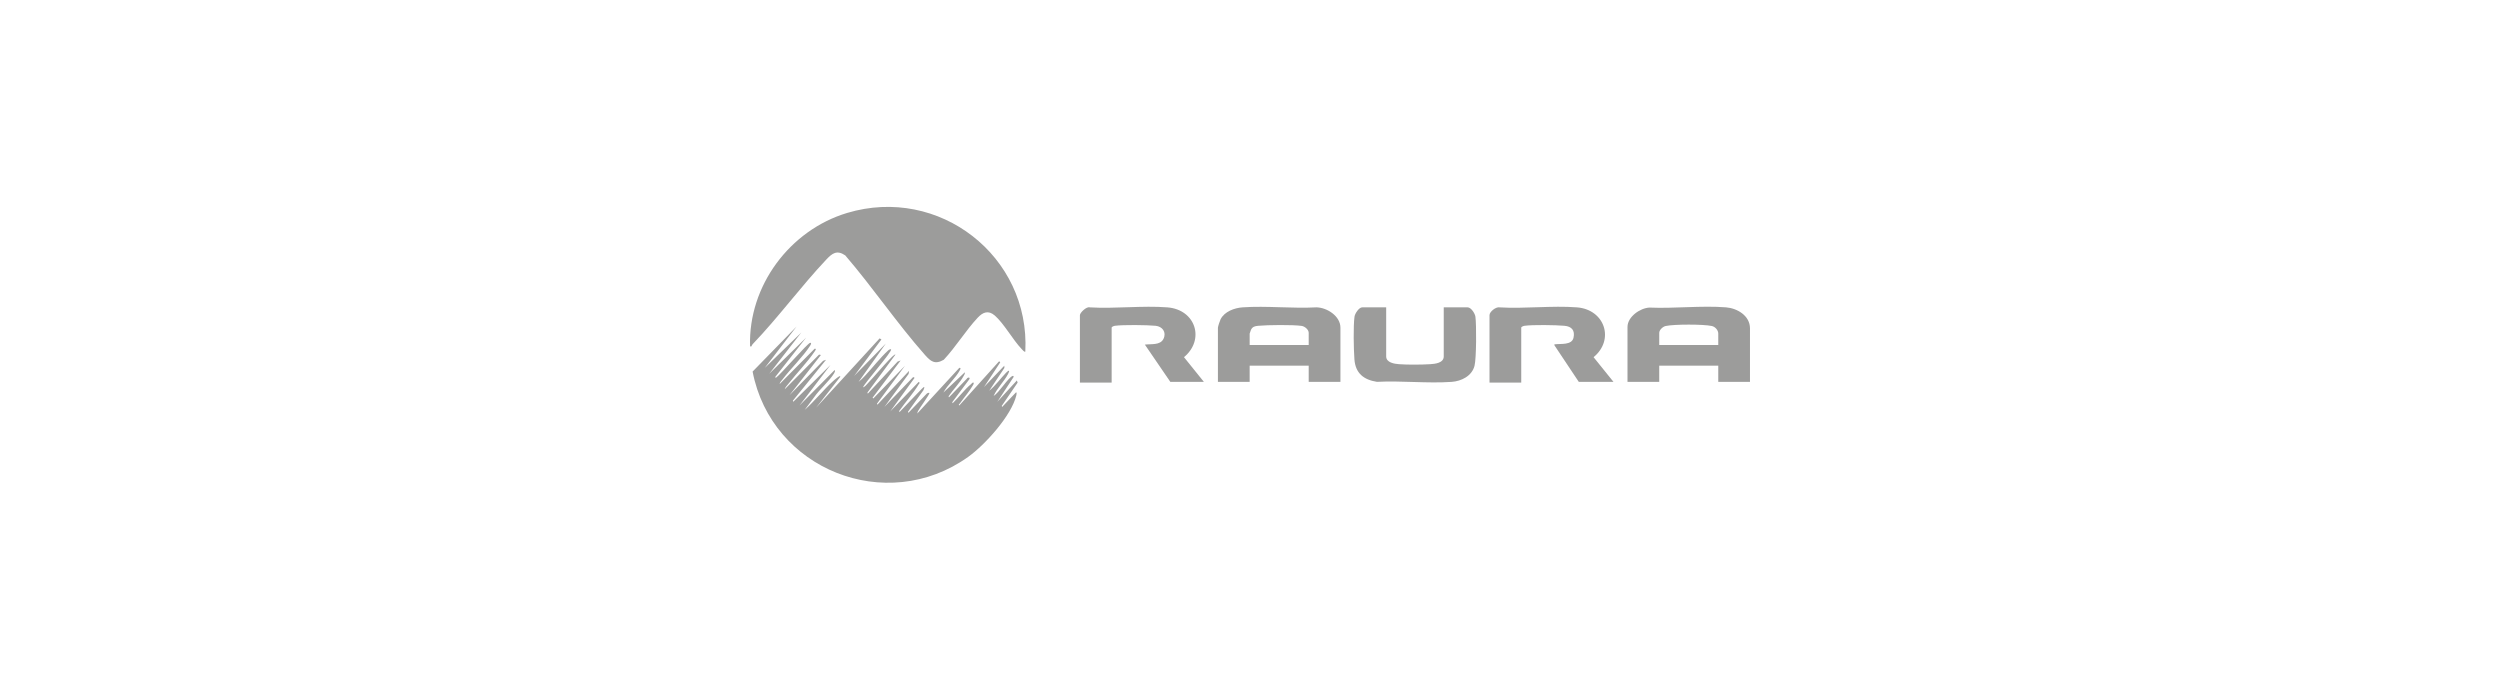 <svg width="290" height="80" viewBox="0 0 290 80" fill="none" xmlns="http://www.w3.org/2000/svg">
<path d="M118.935 40.788C118.851 40.888 118.573 40.553 118.51 40.487C117.488 39.415 116.442 37.502 115.386 36.594C114.639 35.952 114.002 36.223 113.413 36.853C112.035 38.326 110.874 40.242 109.477 41.732C108.448 42.326 107.958 41.921 107.296 41.173C104.077 37.538 101.229 33.323 98.049 29.625C97.082 28.97 96.542 29.377 95.865 30.094C92.891 33.246 90.304 36.801 87.3 39.932C87.188 40.05 87.183 40.321 87.006 40.148C86.803 33.157 91.611 26.704 98.261 24.703C108.935 21.49 119.511 29.715 118.937 40.788H118.935Z" fill="#9C9C9B"/>
<path d="M92.397 37.88L88.718 42.672L92.956 38.566L89.232 43.357L93.51 39.165L89.917 43.742L90.002 43.828C90.555 43.434 93.699 39.78 93.983 39.766C94.195 39.754 94.015 40.041 93.976 40.1C93.161 41.37 91.732 42.751 90.776 44.003C90.653 44.163 90.457 44.356 90.432 44.556L94.498 40.449C94.766 40.422 94.564 40.674 94.49 40.783C93.66 42.017 92.399 43.305 91.461 44.515C91.313 44.706 91.085 44.925 91.031 45.153L95.012 41.133L95.226 41.177L91.588 45.839L95.479 41.857L95.825 41.732L91.975 46.481L92.016 46.607L96.339 42.33L92.745 47.035L96.811 42.929C96.924 43.006 96.808 43.214 96.756 43.302C96.232 44.183 95.064 45.169 94.459 46.053L93.344 47.547C94.516 46.513 95.476 45.255 96.637 44.208C96.703 44.147 97.603 43.348 97.452 43.739L94.67 47.291L102.035 39.252L102.246 39.375L99.08 43.612L102.759 39.848L99.594 44.297C99.854 44.099 100.098 43.853 100.321 43.614C101.176 42.697 102.119 41.486 103.016 40.66C103.1 40.583 103.271 40.456 103.36 40.533C103.565 40.715 100.223 44.502 100.107 44.938C100.312 44.882 100.519 44.624 100.665 44.468C101.491 43.587 102.269 42.644 103.102 41.769C103.196 41.671 103.778 41.036 103.874 41.131L100.623 45.537L100.664 45.664L104.127 41.939L104.473 41.816L101.22 46.136L101.306 46.222L104.987 42.415L101.735 46.821L101.777 46.948L105.458 43.014L105.397 43.38L102.59 47.205L105.927 43.739L106.098 43.824L103.275 47.719L106.57 44.299C106.767 44.451 106.661 44.424 106.579 44.563C105.957 45.614 105.01 46.668 104.302 47.678L104.343 47.804C105.21 46.902 106.06 45.985 106.938 45.093C107.271 44.754 107.287 44.873 107.114 45.268L105.329 47.763L105.37 47.89L107.464 45.705C107.517 45.61 107.756 45.532 107.81 45.58C107.903 45.664 106.569 47.485 106.474 47.71L106.397 47.974L111.279 42.67C111.525 42.64 111.38 42.872 111.327 42.975C110.884 43.814 109.896 44.663 109.436 45.535L111.919 43.184C111.951 43.355 111.86 43.469 111.785 43.607C111.37 44.385 110.544 45.219 110.036 45.967L110.077 46.094L112.131 43.955C112.238 43.732 112.598 43.742 112.436 44.001L110.464 46.652L110.505 46.779C111.229 46.09 111.874 45.187 112.645 44.554C112.741 44.476 112.782 44.347 112.944 44.383C112.978 44.54 112.894 44.62 112.83 44.738C112.482 45.367 111.798 46.152 111.362 46.779C111.314 46.848 111.132 46.944 111.277 47.035L115.901 41.903L116.028 42.03L114.146 44.898L116.5 42.419L116.509 42.681L114.747 45.327C115.491 44.722 116.049 43.914 116.713 43.229C117.032 42.899 117.175 42.929 116.941 43.371C116.474 44.258 115.68 45.004 115.261 45.926C115.878 45.576 116.918 43.842 117.444 43.616C117.549 43.571 117.604 43.635 117.571 43.742L115.689 46.611L117.958 44.131L118.045 44.386L116.204 47.082L116.245 47.209L117.872 45.498C117.963 45.553 117.916 45.771 117.893 45.862C117.328 48.222 114.244 51.618 112.292 53.01C102.784 59.783 89.485 54.441 87.302 43.102L92.397 37.88Z" fill="#9C9C9B"/>
<path d="M155.49 44.297H151.809V42.415H144.96V44.297H141.279V38.009C141.279 37.882 141.511 37.185 141.588 37.033C142.043 36.136 143.193 35.718 144.144 35.652C146.917 35.458 149.913 35.807 152.711 35.652C153.94 35.677 155.49 36.667 155.49 38.009V44.297ZM151.809 40.019V38.608C151.809 38.239 151.357 37.855 150.988 37.804C149.943 37.657 147.034 37.691 145.943 37.793C145.568 37.829 145.299 37.891 145.115 38.25C145.089 38.301 144.962 38.672 144.962 38.696V40.021H151.81L151.809 40.019Z" fill="#9C9C9B"/>
<path d="M203 44.297H199.319V42.415H192.471V44.297H188.79V37.923C188.79 36.751 190.25 35.729 191.338 35.679C194.215 35.807 197.375 35.428 200.22 35.652C201.527 35.756 202.998 36.621 202.998 38.094V44.297H203ZM199.319 40.019V38.694C199.319 38.3 198.961 37.9 198.572 37.816C197.589 37.602 194.202 37.602 193.22 37.816C192.884 37.889 192.472 38.275 192.472 38.608V40.019H199.321H199.319Z" fill="#9C9C9B"/>
<path d="M187.163 44.297H183.14L180.317 40.06C180.293 39.886 180.324 39.95 180.443 39.934C181.025 39.855 182.328 40.053 182.525 39.188C182.721 38.323 182.312 37.864 181.476 37.791C180.458 37.7 177.816 37.659 176.846 37.791C176.734 37.807 176.464 37.9 176.464 38.009V44.383H172.783V36.555C172.783 36.166 173.518 35.574 173.936 35.654C176.859 35.833 180.038 35.429 182.931 35.654C186.152 35.906 187.324 39.404 184.855 41.432L187.165 44.299L187.163 44.297Z" fill="#9C9C9B"/>
<path d="M139.653 44.297H135.758L132.805 39.977C133.489 39.873 134.584 40.082 134.962 39.311C135.341 38.541 134.841 37.868 134.049 37.791C133.052 37.695 130.29 37.663 129.332 37.791C129.22 37.807 128.951 37.9 128.951 38.009V44.383H125.27V36.555C125.27 36.28 126.038 35.522 126.422 35.654C129.345 35.833 132.525 35.428 135.417 35.654C138.683 35.909 139.808 39.384 137.342 41.432L139.651 44.299L139.653 44.297Z" fill="#9C9C9B"/>
<path d="M160.797 41.345C160.797 42.064 161.749 42.208 162.292 42.246C163.321 42.321 164.858 42.308 165.894 42.246C166.458 42.212 167.474 42.115 167.474 41.343V35.654H170.256C170.643 35.654 171.096 36.361 171.148 36.732C171.276 37.682 171.264 41.568 171.045 42.431C170.745 43.616 169.523 44.221 168.377 44.299C165.577 44.493 162.552 44.145 159.727 44.294C158.193 44.056 157.232 43.298 157.113 41.687C157.025 40.512 156.972 37.847 157.123 36.73C157.173 36.366 157.646 35.652 158.015 35.652H160.797V41.345Z" fill="#9C9C9B"/>
</svg>
